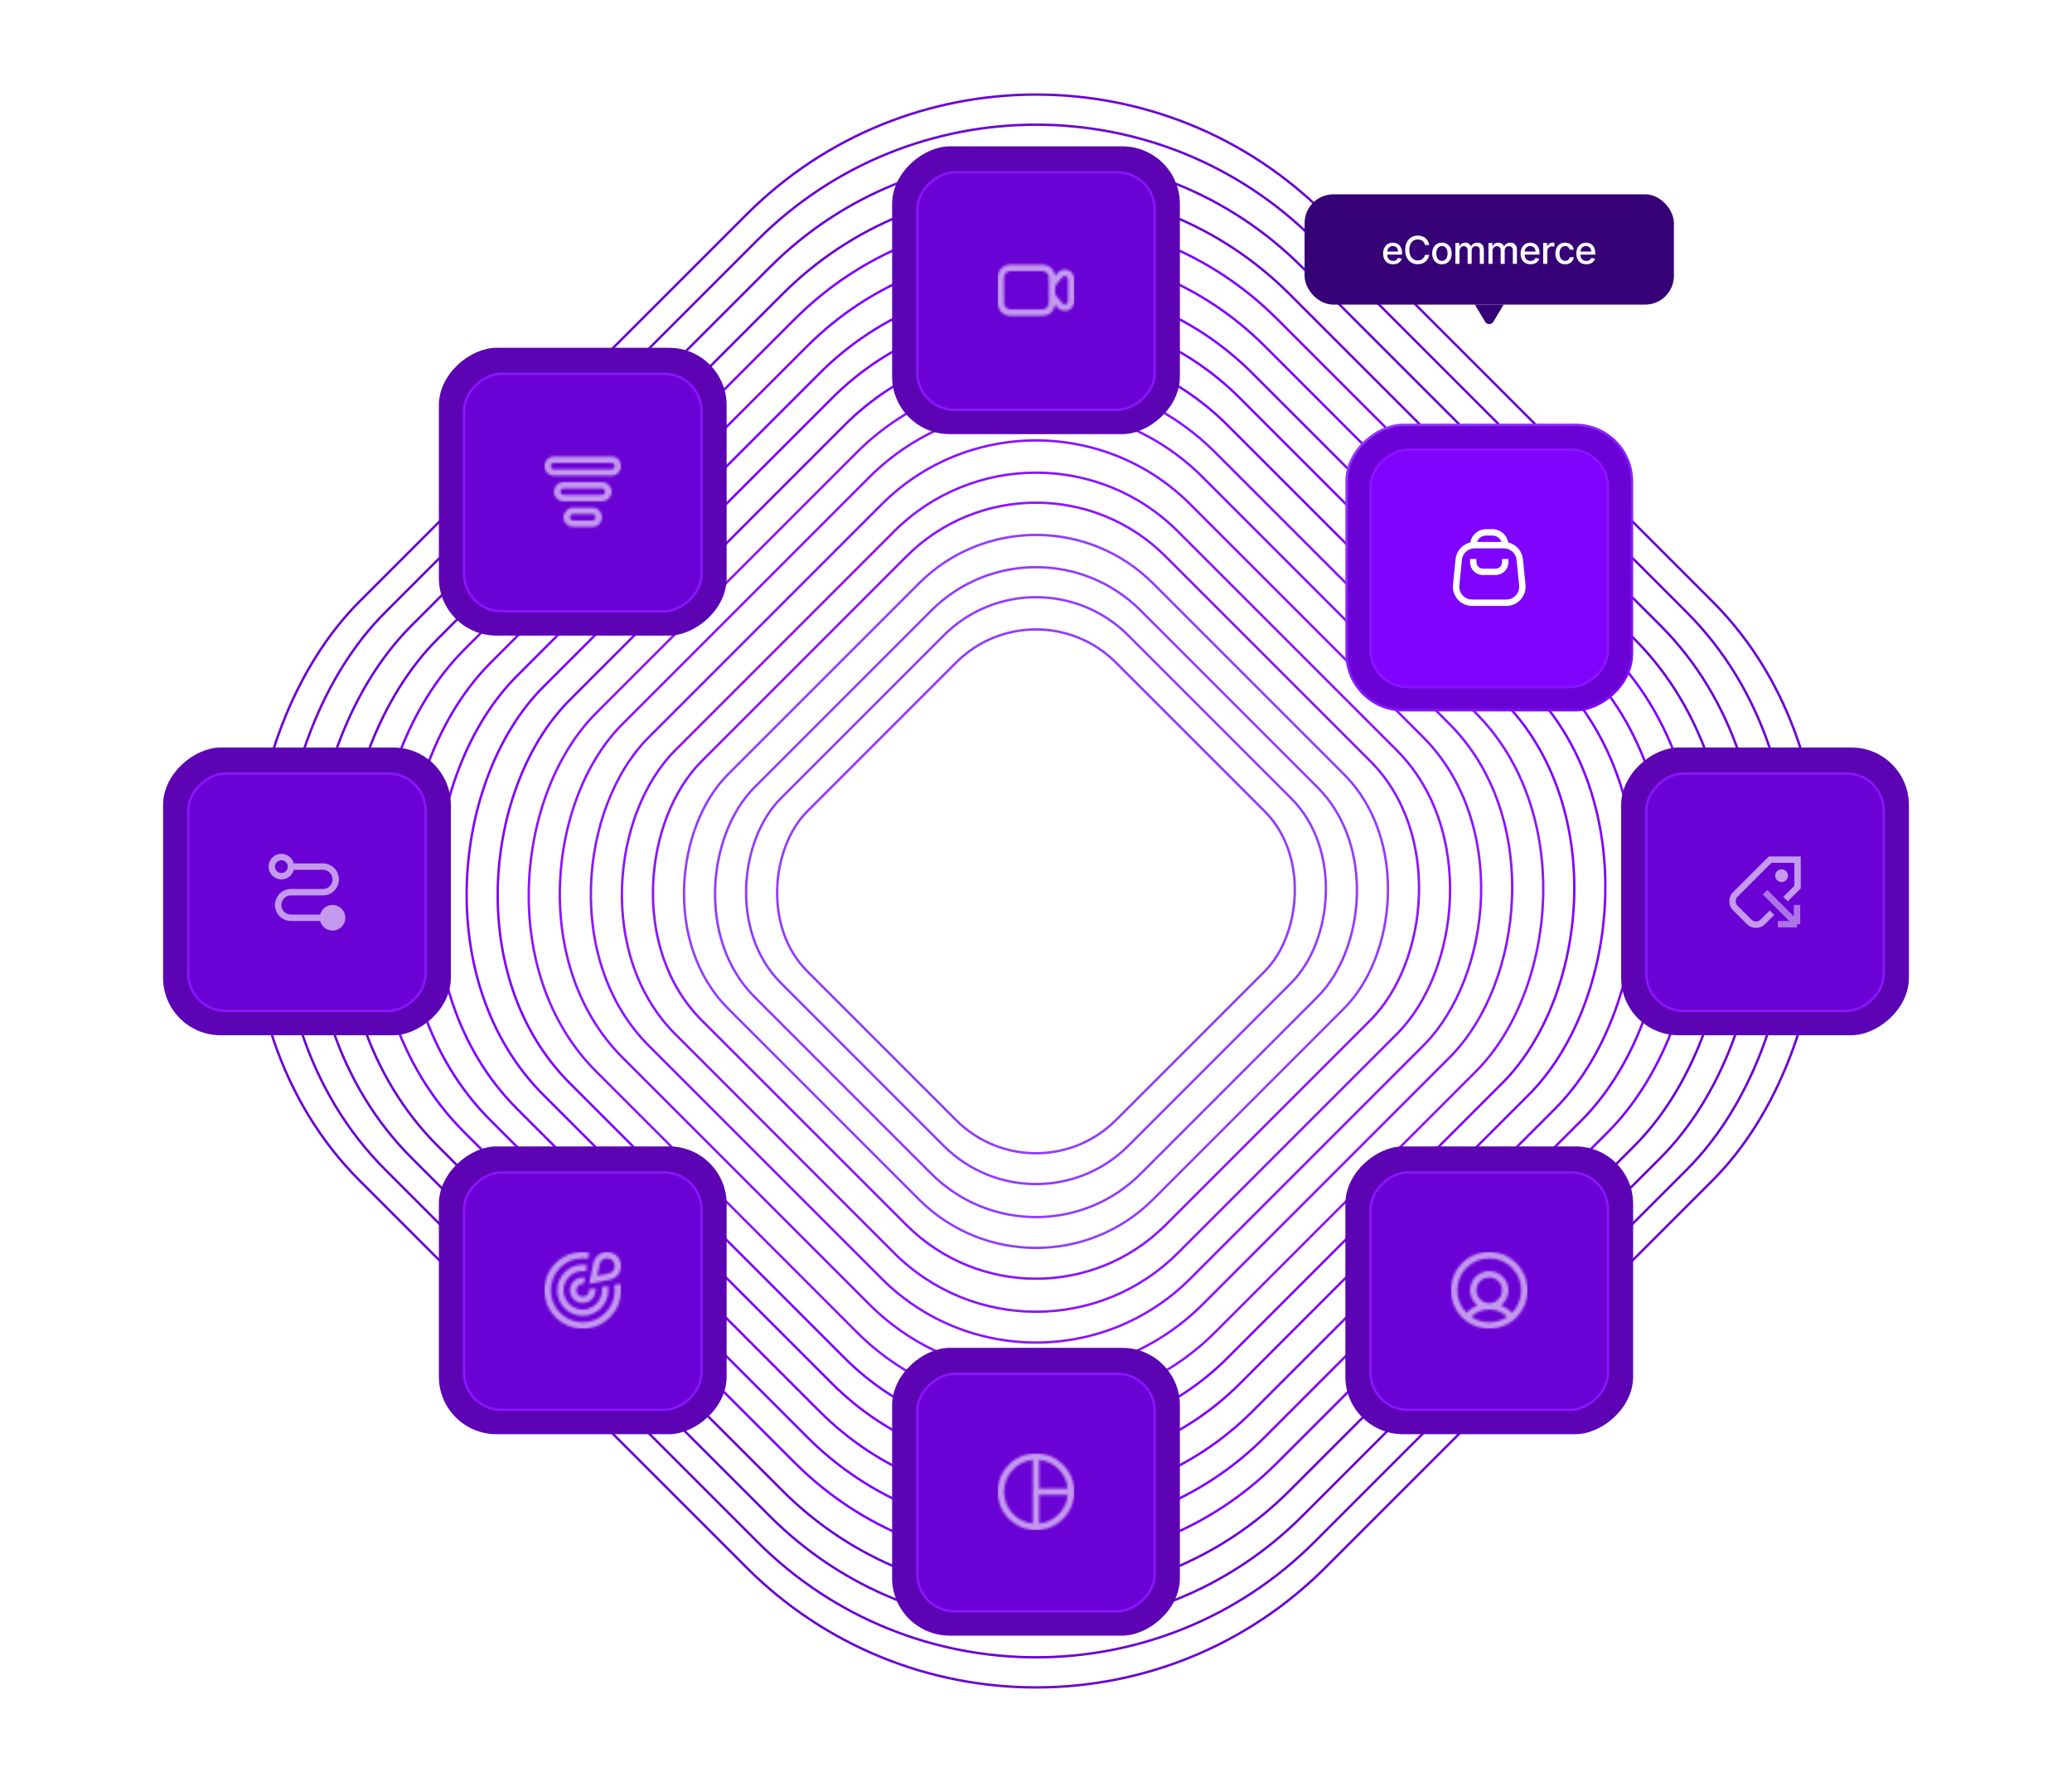 <?xml version="1.0"?>
<svg xmlns="http://www.w3.org/2000/svg" viewBox="0 7 864 741" width="520" height="446">
  <svg width="864" height="757" viewBox="0 0 864 757" fill="none">
  <g clip-path="url(#clip0_1057_139996)">
    <g clip-path="url(#clip1_1057_139996)">
      <rect x="432" y="249.93" width="182.03" height="182.03" rx="47.088" transform="rotate(45 432 249.93)" stroke="#933CFF"/>
      <rect x="432" y="233.457" width="204.909" height="204.909" rx="54.409" transform="rotate(45 432 233.457)" stroke="#933CFF"/>
      <rect x="432" y="217.9" width="227.787" height="227.787" rx="61.73" transform="rotate(45 432 217.9)" stroke="#933CFF"/>
      <rect x="432" y="201.428" width="250.666" height="250.666" rx="69.051" transform="rotate(45 432 201.428)" stroke="#933CFF"/>
      <rect x="432" y="184.953" width="273.545" height="273.545" rx="76.373" transform="rotate(45 432 184.953)" stroke="#8B15FF"/>
      <rect x="432" y="169.397" width="296.424" height="296.424" rx="83.694" transform="rotate(45 432 169.397)" stroke="#8B15FF"/>
      <rect x="432" y="152.924" width="319.302" height="319.302" rx="91.015" transform="rotate(45 432 152.924)" stroke="#8B15FF"/>
      <rect x="432" y="136.451" width="342.181" height="342.181" rx="98.336" transform="rotate(45 432 136.451)" stroke="#8B15FF"/>
      <rect x="432" y="120.895" width="365.06" height="365.06" rx="105.657" transform="rotate(45 432 120.895)" stroke="#8B15FF"/>
      <rect x="432" y="104.422" width="387.938" height="387.938" rx="112.979" transform="rotate(45 432 104.422)" stroke="#8003FE"/>
      <rect x="432" y="87.949" width="410.817" height="410.817" rx="120.3" transform="rotate(45 432 87.949)" stroke="#8003FE"/>
      <rect x="432" y="72.391" width="433.696" height="433.696" rx="127.621" transform="rotate(45 432 72.391)" stroke="#8003FE"/>
      <rect x="432" y="55.918" width="456.575" height="456.575" rx="134.942" transform="rotate(45 432 55.918)" stroke="#8003FE"/>
      <rect x="432" y="39.445" width="479.453" height="479.453" rx="142.263" transform="rotate(45 432 39.445)" stroke="#8003FE"/>
      <rect x="432" y="23.889" width="502.332" height="502.332" rx="149.585" transform="rotate(45 432 23.889)" stroke="#6B02D5"/>
      <rect x="432" y="7.416" width="525.211" height="525.211" rx="156.906" transform="rotate(45 432 7.416)" stroke="#6B02D5"/>
      <rect x="432" y="-9.057" width="548.09" height="548.09" rx="164.227" transform="rotate(45 432 -9.057)" stroke="#6B02D5"/>
      <rect x="432" y="-24.293" width="569.637" height="569.637" rx="170.691" transform="rotate(45 432 -24.293)" stroke="#6B02D5"/>
      <path fill-rule="evenodd" clip-rule="evenodd" d="M409.143 399H420.571L403.428 359H392L409.143 399ZM443.428 399H454.857L449.143 385.667L441.524 367.888L445.333 359H426.286L418.667 376.778L424.381 390.112L432 372.333L435.809 381.222L443.428 399Z" fill="white"/>
      <path d="M472 359L458.667 390.112L452.952 376.778L460.572 359H472Z" fill="white"/>
      <rect x="187.5" y="319.158" width="119" height="119" rx="23.5" transform="rotate(90 187.5 319.158)" fill="#5C04B4" stroke="#5C04B4"/>
      <rect x="177.5" y="329.5" width="99" height="99" rx="15.5" transform="rotate(90 177.5 329.5)" fill="#6B02D5" stroke="#8B15FF"/>
      <g opacity="0.6" clip-path="url(#clip2_1057_139996)">
        <path fill-rule="evenodd" clip-rule="evenodd" d="M117.333 371C118.806 371 120 369.806 120 368.333C120 366.861 118.806 365.667 117.333 365.667C115.861 365.667 114.667 366.861 114.667 368.333C114.667 369.806 115.861 371 117.333 371ZM122.499 369.667C121.907 371.967 119.818 373.667 117.333 373.667C114.388 373.667 112 371.279 112 368.333C112 365.388 114.388 363 117.333 363C119.818 363 121.907 364.7 122.499 367H134.667C138.349 367 141.333 369.985 141.333 373.667C141.333 377.349 138.349 380.333 134.667 380.333H121.333C119.124 380.333 117.333 382.124 117.333 384.333C117.333 386.542 119.124 388.333 121.333 388.333H133.501C134.093 386.033 136.182 384.333 138.667 384.333C141.612 384.333 144 386.721 144 389.667C144 392.612 141.612 395 138.667 395C136.182 395 134.093 393.3 133.501 391H121.333C117.651 391 114.667 388.015 114.667 384.333C114.667 380.651 117.651 377.667 121.333 377.667H134.667C136.876 377.667 138.667 375.876 138.667 373.667C138.667 371.458 136.876 369.667 134.667 369.667H122.499Z" fill="white"/>
      </g>
      <rect x="795.5" y="319.158" width="119" height="119" rx="23.5" transform="rotate(90 795.5 319.158)" fill="#5C04B4" stroke="#5C04B4"/>
      <rect x="785.5" y="329.5" width="99" height="99" rx="15.5" transform="rotate(90 785.5 329.5)" fill="#6B02D5" stroke="#8B15FF"/>
      <g opacity="0.6">
        <path fill-rule="evenodd" clip-rule="evenodd" d="M738.666 366.77L724.551 380.885C723.51 381.926 723.51 383.614 724.551 384.656L730.342 390.447C731.383 391.488 733.072 391.488 734.113 390.447L737.952 386.608L739.837 388.494L735.999 392.332C733.916 394.415 730.539 394.415 728.456 392.332L722.666 386.541C720.583 384.459 720.583 381.082 722.666 378.999L737.561 364.104H748.228H750.894V366.77V377.437L745.494 382.837L743.608 380.951L748.228 376.332V366.77H738.666ZM745.561 372.104C745.561 373.576 744.367 374.77 742.894 374.77C741.422 374.77 740.228 373.576 740.228 372.104C740.228 370.631 741.422 369.437 742.894 369.437C744.367 369.437 745.561 370.631 745.561 372.104Z" fill="white"/>
        <path opacity="0.75" d="M736 379L749.333 392.333M749.333 392.333V384.333M749.333 392.333H741.333" stroke="white" stroke-width="2.667"/>
      </g>
      <rect x="302.5" y="152.5" width="119" height="119" rx="23.5" transform="rotate(90 302.5 152.5)" fill="#5C04B4" stroke="#5C04B4"/>
      <rect x="292.5" y="162.842" width="99" height="99" rx="15.5" transform="rotate(90 292.5 162.842)" fill="#6B02D5" stroke="#8B15FF"/>
      <g opacity="0.6">
        <mask id="mask0_1057_139996" style="mask-type:alpha" maskUnits="userSpaceOnUse" x="227" y="196" width="32" height="32">
          <path fill-rule="evenodd" clip-rule="evenodd" d="M255 200.001H231C230.264 200.001 229.667 200.598 229.667 201.334C229.667 202.07 230.264 202.667 231 202.667H255C255.736 202.667 256.333 202.07 256.333 201.334C256.333 200.598 255.736 200.001 255 200.001ZM231 197.334C228.791 197.334 227 199.125 227 201.334C227 203.543 228.791 205.334 231 205.334H255C257.209 205.334 259 203.543 259 201.334C259 199.125 257.209 197.334 255 197.334H231ZM251 210.667H235C234.264 210.667 233.667 211.264 233.667 212.001C233.667 212.737 234.264 213.334 235 213.334H251C251.736 213.334 252.333 212.737 252.333 212.001C252.333 211.264 251.736 210.667 251 210.667ZM235 208.001C232.791 208.001 231 209.792 231 212.001C231 214.21 232.791 216.001 235 216.001H251C253.209 216.001 255 214.21 255 212.001C255 209.792 253.209 208.001 251 208.001H235ZM239 221.334H247C247.736 221.334 248.333 221.931 248.333 222.667C248.333 223.404 247.736 224.001 247 224.001H239C238.264 224.001 237.667 223.404 237.667 222.667C237.667 221.931 238.264 221.334 239 221.334ZM235 222.667C235 220.458 236.791 218.667 239 218.667H247C249.209 218.667 251 220.458 251 222.667C251 224.876 249.209 226.667 247 226.667H239C236.791 226.667 235 224.876 235 222.667Z" fill="black"/>
        </mask>
        <g mask="url(#mask0_1057_139996)">
          <rect x="227" y="196" width="32" height="32" fill="white"/>
        </g>
      </g>
      <g filter="url(#filter0_dddddd_1057_139996)">
        <rect x="680.5" y="152.5" width="119" height="119" rx="23.5" transform="rotate(90 680.5 152.5)" fill="#6B02D5" stroke="url(#paint0_linear_1057_139996)"/>
        <rect x="670.5" y="162.842" width="99" height="99" rx="15.5" transform="rotate(90 670.5 162.842)" fill="#8003FE" stroke="url(#paint1_linear_1057_139996)"/>
        <path fill-rule="evenodd" clip-rule="evenodd" d="M606.943 208.537C607.29 205.067 609.821 202.298 613.092 201.54C613.627 198.395 616.366 196 619.663 196H622.33C625.628 196 628.367 198.395 628.902 201.54C632.172 202.298 634.703 205.067 635.051 208.537L636.117 219.204C636.588 223.913 632.89 228 628.157 228H613.837C609.104 228 605.405 223.913 605.876 219.204L606.943 208.537ZM614.903 204H615.663H626.33H627.09C629.83 204 632.124 206.076 632.397 208.803L633.464 219.469C633.778 222.609 631.312 225.333 628.157 225.333H613.837C610.681 225.333 608.216 222.609 608.53 219.469L609.597 208.803C609.869 206.076 612.163 204 614.903 204ZM615.891 201.333H626.103C625.553 199.78 624.072 198.667 622.33 198.667H619.663C617.922 198.667 616.44 199.78 615.891 201.333ZM612.997 208.444V209.778C612.997 212.723 615.385 215.111 618.33 215.111H623.663C626.609 215.111 628.997 212.723 628.997 209.778V208.444H626.33V209.778C626.33 211.251 625.136 212.444 623.663 212.444H618.33C616.857 212.444 615.663 211.251 615.663 209.778V208.444H612.997Z" fill="white"/>
      </g>
      <rect x="302.5" y="485.5" width="119" height="119" rx="23.5" transform="rotate(90 302.5 485.5)" fill="#5C04B4" stroke="#5C04B4"/>
      <rect x="292.5" y="495.842" width="99" height="99" rx="15.5" transform="rotate(90 292.5 495.842)" fill="#6B02D5" stroke="#8B15FF"/>
      <g opacity="0.6">
        <mask id="mask1_1057_139996" style="mask-type:alpha" maskUnits="userSpaceOnUse" x="227" y="529" width="32" height="32">
          <path fill-rule="evenodd" clip-rule="evenodd" d="M256.333 545C256.333 552.364 250.364 558.333 243 558.333C235.636 558.333 229.667 552.364 229.667 545C229.667 537.636 235.636 531.667 243 531.667C243.747 531.667 244.479 531.728 245.192 531.846L245.631 529.215C244.775 529.074 243.896 529 243 529C234.163 529 227 536.163 227 545C227 553.837 234.163 561 243 561C251.837 561 259 553.837 259 545C259 544.104 258.926 543.225 258.785 542.369L256.154 542.808C256.272 543.521 256.333 544.253 256.333 545ZM243 534.333C243.597 534.333 244.183 534.382 244.754 534.477L244.315 537.108C243.887 537.037 243.448 537 243 537C238.582 537 235 540.582 235 545C235 549.418 238.582 553 243 553C247.418 553 251 549.418 251 545C251 544.552 250.963 544.113 250.892 543.685L253.523 543.246C253.618 543.817 253.667 544.403 253.667 545C253.667 550.891 248.891 555.667 243 555.667C237.109 555.667 232.333 550.891 232.333 545C232.333 539.109 237.109 534.333 243 534.333ZM243 539.667C243.299 539.667 243.592 539.691 243.877 539.738L243.438 542.369C243.296 542.346 243.149 542.333 243 542.333C241.527 542.333 240.333 543.527 240.333 545C240.333 546.473 241.527 547.667 243 547.667C244.473 547.667 245.667 546.473 245.667 545C245.667 544.851 245.654 544.704 245.631 544.562L248.262 544.123C248.309 544.408 248.333 544.701 248.333 545C248.333 547.946 245.946 550.333 243 550.333C240.054 550.333 237.667 547.946 237.667 545C237.667 542.054 240.054 539.667 243 539.667ZM248.499 541.767L245.667 542.333L246.233 539.501L247.391 533.712C247.939 530.972 250.345 529 253.139 529C256.376 529 259 531.624 259 534.861C259 537.655 257.028 540.061 254.288 540.609L248.499 541.767ZM253.765 537.994L249.066 538.934L250.006 534.235C250.304 532.742 251.616 531.667 253.139 531.667C254.903 531.667 256.333 533.097 256.333 534.861C256.333 536.384 255.258 537.696 253.765 537.994Z" fill="black"/>
        </mask>
        <g mask="url(#mask1_1057_139996)">
          <rect x="227" y="529" width="32" height="32" fill="white"/>
        </g>
      </g>
      <rect x="680.5" y="485.5" width="119" height="119" rx="23.5" transform="rotate(90 680.5 485.5)" fill="#5C04B4" stroke="#5C04B4"/>
      <rect x="670.5" y="495.842" width="99" height="99" rx="15.5" transform="rotate(90 670.5 495.842)" fill="#6B02D5" stroke="#8B15FF"/>
      <g opacity="0.6">
        <mask id="mask2_1057_139996" style="mask-type:alpha" maskUnits="userSpaceOnUse" x="605" y="529" width="32" height="32">
          <path fill-rule="evenodd" clip-rule="evenodd" d="M630.522 554.333C632.88 551.928 634.333 548.634 634.333 545C634.333 537.636 628.364 531.667 621 531.667C613.636 531.667 607.667 537.636 607.667 545C607.667 548.634 609.12 551.928 611.478 554.333C612.763 553.023 614.315 551.977 616.048 551.283C614.191 549.818 613 547.548 613 545C613 540.582 616.582 537 621 537C625.418 537 629 540.582 629 545C629 547.548 627.809 549.818 625.952 551.283C627.685 551.977 629.237 553.023 630.522 554.333ZM632.199 556.427C635.162 553.523 637 549.476 637 545C637 536.163 629.837 529 621 529C612.163 529 605 536.163 605 545C605 550.04 607.33 554.535 610.971 557.468C611.264 557.703 611.564 557.928 611.873 558.143C614.462 559.944 617.608 561 621 561C624.393 561 627.538 559.944 630.127 558.143C630.127 558.143 630.127 558.143 630.127 558.143C630.383 557.965 630.633 557.78 630.878 557.587C630.938 557.541 630.997 557.493 631.056 557.446C631.453 557.125 631.834 556.785 632.199 556.427C632.199 556.427 632.199 556.427 632.199 556.427ZM628.466 556.049C626.542 554.163 623.907 553 621 553C618.093 553 615.458 554.163 613.534 556.049C615.664 557.491 618.234 558.333 621 558.333C623.766 558.333 626.336 557.491 628.466 556.049ZM621 550.333C623.946 550.333 626.333 547.946 626.333 545C626.333 542.054 623.946 539.667 621 539.667C618.054 539.667 615.667 542.054 615.667 545C615.667 547.946 618.054 550.333 621 550.333Z" fill="black"/>
        </mask>
        <g mask="url(#mask2_1057_139996)">
          <rect x="605" y="529" width="32" height="32" fill="white"/>
        </g>
      </g>
      <rect x="491.5" y="569.5" width="119" height="119" rx="23.5" transform="rotate(90 491.5 569.5)" fill="#5C04B4" stroke="#5C04B4"/>
      <rect x="481.5" y="579.842" width="99" height="99" rx="15.5" transform="rotate(90 481.5 579.842)" fill="#6B02D5" stroke="#8B15FF"/>
      <g opacity="0.6">
        <mask id="mask3_1057_139996" style="mask-type:alpha" maskUnits="userSpaceOnUse" x="416" y="613" width="32" height="32">
          <path fill-rule="evenodd" clip-rule="evenodd" d="M418.667 629C418.667 622.086 423.929 616.401 430.667 615.733V642.268C423.929 641.599 418.667 635.914 418.667 629ZM445.268 630.333H433.333V642.268C439.633 641.642 444.642 636.633 445.268 630.333ZM445.268 627.667H433.333V615.733C439.633 616.358 444.642 621.367 445.268 627.667ZM432 645C440.837 645 448 637.837 448 629C448 620.163 440.837 613 432 613C423.163 613 416 620.163 416 629C416 637.837 423.163 645 432 645Z" fill="black"/>
        </mask>
        <g mask="url(#mask3_1057_139996)">
          <rect x="416" y="613" width="32" height="32" fill="white"/>
        </g>
      </g>
      <rect x="491.5" y="68.5" width="119" height="119" rx="23.5" transform="rotate(90 491.5 68.5)" fill="#5C04B4" stroke="#5C04B4"/>
      <rect x="481.5" y="78.842" width="99" height="99" rx="15.5" transform="rotate(90 481.5 78.842)" fill="#6B02D5" stroke="#8B15FF"/>
      <g opacity="0.6">
        <mask id="mask4_1057_139996" style="mask-type:alpha" maskUnits="userSpaceOnUse" x="416" y="112" width="32" height="32">
          <path fill-rule="evenodd" clip-rule="evenodd" d="M421.333 120.001H434.667C436.139 120.001 437.333 121.195 437.333 122.667V126.737V129.264V133.334C437.333 134.807 436.139 136.001 434.667 136.001H421.333C419.861 136.001 418.667 134.807 418.667 133.334V122.667C418.667 121.195 419.861 120.001 421.333 120.001ZM439.964 133.956C439.656 136.608 437.402 138.667 434.667 138.667H421.333C418.388 138.667 416 136.28 416 133.334V122.667C416 119.722 418.388 117.334 421.333 117.334H434.667C437.402 117.334 439.656 119.393 439.964 122.045L440.877 120.905C443.239 117.952 448 119.623 448 123.404V132.598C448 136.379 443.239 138.049 440.877 135.096L439.964 133.956ZM440 129.264C440 129.567 440.103 129.861 440.292 130.097L442.959 133.43C443.746 134.415 445.333 133.858 445.333 132.598V123.404C445.333 122.143 443.746 121.587 442.959 122.571L440.292 125.904C440.103 126.141 440 126.434 440 126.737V129.264Z" fill="black"/>
        </mask>
        <g mask="url(#mask4_1057_139996)">
          <rect x="416" y="112" width="32" height="32" fill="white"/>
        </g>
      </g>
      <rect x="544" y="88" width="154" height="46" rx="12" fill="#360077"/>
      <path d="M580.903 117.176C580.044 117.176 579.303 116.992 578.682 116.625C578.064 116.254 577.587 115.733 577.25 115.062C576.917 114.388 576.75 113.598 576.75 112.693C576.75 111.799 576.917 111.011 577.25 110.33C577.587 109.648 578.057 109.116 578.659 108.733C579.265 108.35 579.973 108.159 580.784 108.159C581.277 108.159 581.754 108.241 582.216 108.403C582.678 108.566 583.093 108.822 583.46 109.17C583.828 109.519 584.117 109.972 584.33 110.528C584.542 111.081 584.648 111.754 584.648 112.545V113.148H577.71V111.875H582.983C582.983 111.428 582.892 111.032 582.71 110.688C582.528 110.339 582.273 110.064 581.943 109.864C581.617 109.663 581.235 109.562 580.795 109.562C580.318 109.562 579.902 109.68 579.545 109.915C579.193 110.146 578.92 110.449 578.727 110.824C578.538 111.195 578.443 111.598 578.443 112.034V113.028C578.443 113.612 578.545 114.108 578.75 114.517C578.958 114.926 579.248 115.239 579.619 115.455C579.991 115.667 580.424 115.773 580.92 115.773C581.242 115.773 581.536 115.727 581.801 115.636C582.066 115.542 582.295 115.402 582.489 115.216C582.682 115.03 582.83 114.801 582.932 114.528L584.54 114.818C584.411 115.292 584.18 115.706 583.847 116.062C583.517 116.415 583.102 116.689 582.602 116.886C582.106 117.08 581.54 117.176 580.903 117.176ZM595.982 109.148H594.209C594.141 108.769 594.014 108.436 593.828 108.148C593.643 107.86 593.416 107.616 593.147 107.415C592.878 107.214 592.577 107.062 592.243 106.96C591.914 106.858 591.563 106.807 591.192 106.807C590.522 106.807 589.921 106.975 589.391 107.312C588.864 107.65 588.448 108.144 588.141 108.795C587.838 109.447 587.686 110.242 587.686 111.182C587.686 112.129 587.838 112.928 588.141 113.58C588.448 114.231 588.866 114.723 589.397 115.057C589.927 115.39 590.523 115.557 591.186 115.557C591.554 115.557 591.902 115.508 592.232 115.409C592.565 115.307 592.866 115.157 593.135 114.96C593.404 114.763 593.631 114.523 593.817 114.239C594.006 113.951 594.137 113.621 594.209 113.25L595.982 113.256C595.887 113.828 595.703 114.354 595.431 114.835C595.162 115.312 594.815 115.725 594.391 116.074C593.97 116.419 593.489 116.686 592.948 116.875C592.406 117.064 591.815 117.159 591.175 117.159C590.167 117.159 589.27 116.92 588.482 116.443C587.694 115.962 587.073 115.275 586.618 114.381C586.167 113.487 585.942 112.42 585.942 111.182C585.942 109.939 586.169 108.873 586.624 107.983C587.078 107.089 587.7 106.403 588.487 105.926C589.275 105.445 590.171 105.205 591.175 105.205C591.792 105.205 592.368 105.294 592.902 105.472C593.44 105.646 593.923 105.903 594.351 106.244C594.779 106.581 595.133 106.994 595.414 107.483C595.694 107.968 595.883 108.523 595.982 109.148ZM601.27 117.176C600.452 117.176 599.738 116.989 599.128 116.614C598.519 116.239 598.045 115.714 597.708 115.04C597.371 114.366 597.202 113.578 597.202 112.676C597.202 111.771 597.371 110.979 597.708 110.301C598.045 109.623 598.519 109.097 599.128 108.722C599.738 108.347 600.452 108.159 601.27 108.159C602.089 108.159 602.803 108.347 603.412 108.722C604.022 109.097 604.496 109.623 604.833 110.301C605.17 110.979 605.339 111.771 605.339 112.676C605.339 113.578 605.17 114.366 604.833 115.04C604.496 115.714 604.022 116.239 603.412 116.614C602.803 116.989 602.089 117.176 601.27 117.176ZM601.276 115.75C601.806 115.75 602.246 115.61 602.594 115.33C602.943 115.049 603.2 114.676 603.367 114.21C603.537 113.744 603.623 113.231 603.623 112.67C603.623 112.114 603.537 111.602 603.367 111.136C603.2 110.667 602.943 110.29 602.594 110.006C602.246 109.722 601.806 109.58 601.276 109.58C600.742 109.58 600.299 109.722 599.947 110.006C599.598 110.29 599.339 110.667 599.168 111.136C599.001 111.602 598.918 112.114 598.918 112.67C598.918 113.231 599.001 113.744 599.168 114.21C599.339 114.676 599.598 115.049 599.947 115.33C600.299 115.61 600.742 115.75 601.276 115.75ZM606.883 117V108.273H608.514V109.693H608.622C608.803 109.212 609.101 108.837 609.514 108.568C609.926 108.295 610.421 108.159 610.997 108.159C611.58 108.159 612.069 108.295 612.462 108.568C612.86 108.841 613.154 109.216 613.343 109.693H613.434C613.642 109.227 613.974 108.856 614.428 108.58C614.883 108.299 615.425 108.159 616.053 108.159C616.845 108.159 617.491 108.407 617.991 108.903C618.495 109.4 618.747 110.148 618.747 111.148V117H617.048V111.307C617.048 110.716 616.887 110.288 616.565 110.023C616.243 109.758 615.858 109.625 615.411 109.625C614.858 109.625 614.428 109.795 614.122 110.136C613.815 110.473 613.661 110.907 613.661 111.438V117H611.968V111.199C611.968 110.725 611.82 110.345 611.525 110.057C611.23 109.769 610.845 109.625 610.372 109.625C610.05 109.625 609.752 109.71 609.48 109.881C609.211 110.047 608.993 110.28 608.826 110.58C608.663 110.879 608.582 111.225 608.582 111.619V117H606.883ZM620.672 117V108.273H622.302V109.693H622.41C622.592 109.212 622.889 108.837 623.302 108.568C623.715 108.295 624.209 108.159 624.785 108.159C625.369 108.159 625.857 108.295 626.251 108.568C626.649 108.841 626.942 109.216 627.132 109.693H627.223C627.431 109.227 627.762 108.856 628.217 108.58C628.672 108.299 629.213 108.159 629.842 108.159C630.634 108.159 631.279 108.407 631.779 108.903C632.283 109.4 632.535 110.148 632.535 111.148V117H630.836V111.307C630.836 110.716 630.675 110.288 630.353 110.023C630.031 109.758 629.647 109.625 629.2 109.625C628.647 109.625 628.217 109.795 627.91 110.136C627.603 110.473 627.45 110.907 627.45 111.438V117H625.757V111.199C625.757 110.725 625.609 110.345 625.314 110.057C625.018 109.769 624.634 109.625 624.16 109.625C623.838 109.625 623.541 109.71 623.268 109.881C622.999 110.047 622.781 110.28 622.615 110.58C622.452 110.879 622.37 111.225 622.37 111.619V117H620.672ZM638.222 117.176C637.362 117.176 636.621 116.992 636 116.625C635.383 116.254 634.905 115.733 634.568 115.062C634.235 114.388 634.068 113.598 634.068 112.693C634.068 111.799 634.235 111.011 634.568 110.33C634.905 109.648 635.375 109.116 635.977 108.733C636.583 108.35 637.292 108.159 638.102 108.159C638.595 108.159 639.072 108.241 639.534 108.403C639.996 108.566 640.411 108.822 640.778 109.17C641.146 109.519 641.436 109.972 641.648 110.528C641.86 111.081 641.966 111.754 641.966 112.545V113.148H635.028V111.875H640.301C640.301 111.428 640.21 111.032 640.028 110.688C639.847 110.339 639.591 110.064 639.261 109.864C638.936 109.663 638.553 109.562 638.114 109.562C637.636 109.562 637.22 109.68 636.864 109.915C636.511 110.146 636.239 110.449 636.045 110.824C635.856 111.195 635.761 111.598 635.761 112.034V113.028C635.761 113.612 635.864 114.108 636.068 114.517C636.276 114.926 636.566 115.239 636.937 115.455C637.309 115.667 637.742 115.773 638.239 115.773C638.561 115.773 638.854 115.727 639.119 115.636C639.384 115.542 639.614 115.402 639.807 115.216C640 115.03 640.148 114.801 640.25 114.528L641.858 114.818C641.729 115.292 641.498 115.706 641.165 116.062C640.835 116.415 640.42 116.689 639.92 116.886C639.424 117.08 638.858 117.176 638.222 117.176ZM643.499 117V108.273H645.141V109.659H645.232C645.391 109.189 645.671 108.82 646.073 108.551C646.478 108.278 646.936 108.142 647.448 108.142C647.554 108.142 647.679 108.146 647.823 108.153C647.97 108.161 648.086 108.17 648.169 108.182V109.807C648.101 109.788 647.98 109.767 647.806 109.744C647.631 109.718 647.457 109.705 647.283 109.705C646.881 109.705 646.523 109.79 646.209 109.96C645.898 110.127 645.652 110.36 645.47 110.659C645.289 110.955 645.198 111.292 645.198 111.67V117H643.499ZM652.651 117.176C651.806 117.176 651.079 116.985 650.469 116.602C649.863 116.216 649.397 115.684 649.072 115.006C648.746 114.328 648.583 113.551 648.583 112.676C648.583 111.79 648.75 111.008 649.083 110.33C649.416 109.648 649.886 109.116 650.492 108.733C651.098 108.35 651.812 108.159 652.634 108.159C653.297 108.159 653.888 108.282 654.407 108.528C654.926 108.771 655.344 109.112 655.662 109.551C655.984 109.991 656.176 110.504 656.236 111.091H654.583C654.492 110.682 654.284 110.33 653.958 110.034C653.636 109.739 653.204 109.591 652.662 109.591C652.189 109.591 651.774 109.716 651.418 109.966C651.066 110.212 650.791 110.564 650.594 111.023C650.397 111.477 650.299 112.015 650.299 112.636C650.299 113.273 650.395 113.822 650.589 114.284C650.782 114.746 651.054 115.104 651.407 115.358C651.763 115.612 652.181 115.739 652.662 115.739C652.984 115.739 653.276 115.68 653.537 115.562C653.803 115.441 654.024 115.269 654.202 115.045C654.384 114.822 654.511 114.553 654.583 114.239H656.236C656.176 114.803 655.992 115.307 655.685 115.75C655.378 116.193 654.967 116.542 654.452 116.795C653.941 117.049 653.34 117.176 652.651 117.176ZM661.462 117.176C660.603 117.176 659.862 116.992 659.241 116.625C658.623 116.254 658.146 115.733 657.809 115.062C657.476 114.388 657.309 113.598 657.309 112.693C657.309 111.799 657.476 111.011 657.809 110.33C658.146 109.648 658.616 109.116 659.218 108.733C659.824 108.35 660.532 108.159 661.343 108.159C661.836 108.159 662.313 108.241 662.775 108.403C663.237 108.566 663.652 108.822 664.019 109.17C664.387 109.519 664.676 109.972 664.889 110.528C665.101 111.081 665.207 111.754 665.207 112.545V113.148H658.269V111.875H663.542C663.542 111.428 663.451 111.032 663.269 110.688C663.087 110.339 662.832 110.064 662.502 109.864C662.176 109.663 661.794 109.562 661.354 109.562C660.877 109.562 660.461 109.68 660.104 109.915C659.752 110.146 659.479 110.449 659.286 110.824C659.097 111.195 659.002 111.598 659.002 112.034V113.028C659.002 113.612 659.104 114.108 659.309 114.517C659.517 114.926 659.807 115.239 660.178 115.455C660.55 115.667 660.983 115.773 661.479 115.773C661.801 115.773 662.095 115.727 662.36 115.636C662.625 115.542 662.854 115.402 663.048 115.216C663.241 115.03 663.389 114.801 663.491 114.528L665.099 114.818C664.97 115.292 664.739 115.706 664.406 116.062C664.076 116.415 663.661 116.689 663.161 116.886C662.665 117.08 662.099 117.176 661.462 117.176Z" fill="white"/>
      <path d="M622.715 141.142C621.938 142.436 620.062 142.436 619.285 141.142L615 134L627 134L622.715 141.142Z" fill="#360077"/>
    </g>
  </g>
  <defs>
    <filter id="filter0_dddddd_1057_139996" x="463" y="71" width="316" height="316" filterUnits="userSpaceOnUse" color-interpolation-filters="sRGB">
      <feFlood flood-opacity="0" result="BackgroundImageFix"/>
      <feColorMatrix in="SourceAlpha" type="matrix" values="0 0 0 0 0 0 0 0 0 0 0 0 0 0 0 0 0 0 127 0" result="hardAlpha"/>
      <feOffset dy="0.47"/>
      <feGaussianBlur stdDeviation="1.356"/>
      <feColorMatrix type="matrix" values="0 0 0 0 0 0 0 0 0 0 0 0 0 0 0 0 0 0 0.031 0"/>
      <feBlend mode="normal" in2="BackgroundImageFix" result="effect1_dropShadow_1057_139996"/>
      <feColorMatrix in="SourceAlpha" type="matrix" values="0 0 0 0 0 0 0 0 0 0 0 0 0 0 0 0 0 0 127 0" result="hardAlpha"/>
      <feOffset dy="1.131"/>
      <feGaussianBlur stdDeviation="3.259"/>
      <feColorMatrix type="matrix" values="0 0 0 0 0 0 0 0 0 0 0 0 0 0 0 0 0 0 0.044 0"/>
      <feBlend mode="normal" in2="effect1_dropShadow_1057_139996" result="effect2_dropShadow_1057_139996"/>
      <feColorMatrix in="SourceAlpha" type="matrix" values="0 0 0 0 0 0 0 0 0 0 0 0 0 0 0 0 0 0 127 0" result="hardAlpha"/>
      <feOffset dy="2.129"/>
      <feGaussianBlur stdDeviation="6.136"/>
      <feColorMatrix type="matrix" values="0 0 0 0 0 0 0 0 0 0 0 0 0 0 0 0 0 0 0.055 0"/>
      <feBlend mode="normal" in2="effect2_dropShadow_1057_139996" result="effect3_dropShadow_1057_139996"/>
      <feColorMatrix in="SourceAlpha" type="matrix" values="0 0 0 0 0 0 0 0 0 0 0 0 0 0 0 0 0 0 127 0" result="hardAlpha"/>
      <feOffset dy="3.797"/>
      <feGaussianBlur stdDeviation="10.945"/>
      <feColorMatrix type="matrix" values="0 0 0 0 0 0 0 0 0 0 0 0 0 0 0 0 0 0 0.066 0"/>
      <feBlend mode="normal" in2="effect3_dropShadow_1057_139996" result="effect4_dropShadow_1057_139996"/>
      <feColorMatrix in="SourceAlpha" type="matrix" values="0 0 0 0 0 0 0 0 0 0 0 0 0 0 0 0 0 0 127 0" result="hardAlpha"/>
      <feOffset dy="7.102"/>
      <feGaussianBlur stdDeviation="20.471"/>
      <feColorMatrix type="matrix" values="0 0 0 0 0 0 0 0 0 0 0 0 0 0 0 0 0 0 0.079 0"/>
      <feBlend mode="normal" in2="effect4_dropShadow_1057_139996" result="effect5_dropShadow_1057_139996"/>
      <feColorMatrix in="SourceAlpha" type="matrix" values="0 0 0 0 0 0 0 0 0 0 0 0 0 0 0 0 0 0 127 0" result="hardAlpha"/>
      <feOffset dy="17"/>
      <feGaussianBlur stdDeviation="49"/>
      <feColorMatrix type="matrix" values="0 0 0 0 0 0 0 0 0 0 0 0 0 0 0 0 0 0 0.11 0"/>
      <feBlend mode="normal" in2="effect5_dropShadow_1057_139996" result="effect6_dropShadow_1057_139996"/>
      <feBlend mode="normal" in="SourceGraphic" in2="effect6_dropShadow_1057_139996" result="shape"/>
    </filter>
    <linearGradient id="paint0_linear_1057_139996" x1="674" y1="258" x2="805.5" y2="165.5" gradientUnits="userSpaceOnUse">
      <stop stop-color="#933CFF"/>
      <stop offset="1" stop-color="#8003FE"/>
    </linearGradient>
    <linearGradient id="paint1_linear_1057_139996" x1="665.167" y1="250.675" x2="774.75" y2="173.592" gradientUnits="userSpaceOnUse">
      <stop stop-color="#8B15FF"/>
      <stop offset="1" stop-color="#8B15FF"/>
    </linearGradient>
    <clipPath id="clip0_1057_139996">
      <rect width="840" height="733" fill="white" transform="translate(12 12)"/>
    </clipPath>
    <clipPath id="clip1_1057_139996">
      <rect x="12" y="12" width="840" height="733" rx="48" fill="white"/>
    </clipPath>
    <clipPath id="clip2_1057_139996">
      <rect width="32" height="32" fill="white" transform="translate(112 363)"/>
    </clipPath>
  </defs>
</svg>
</svg>
